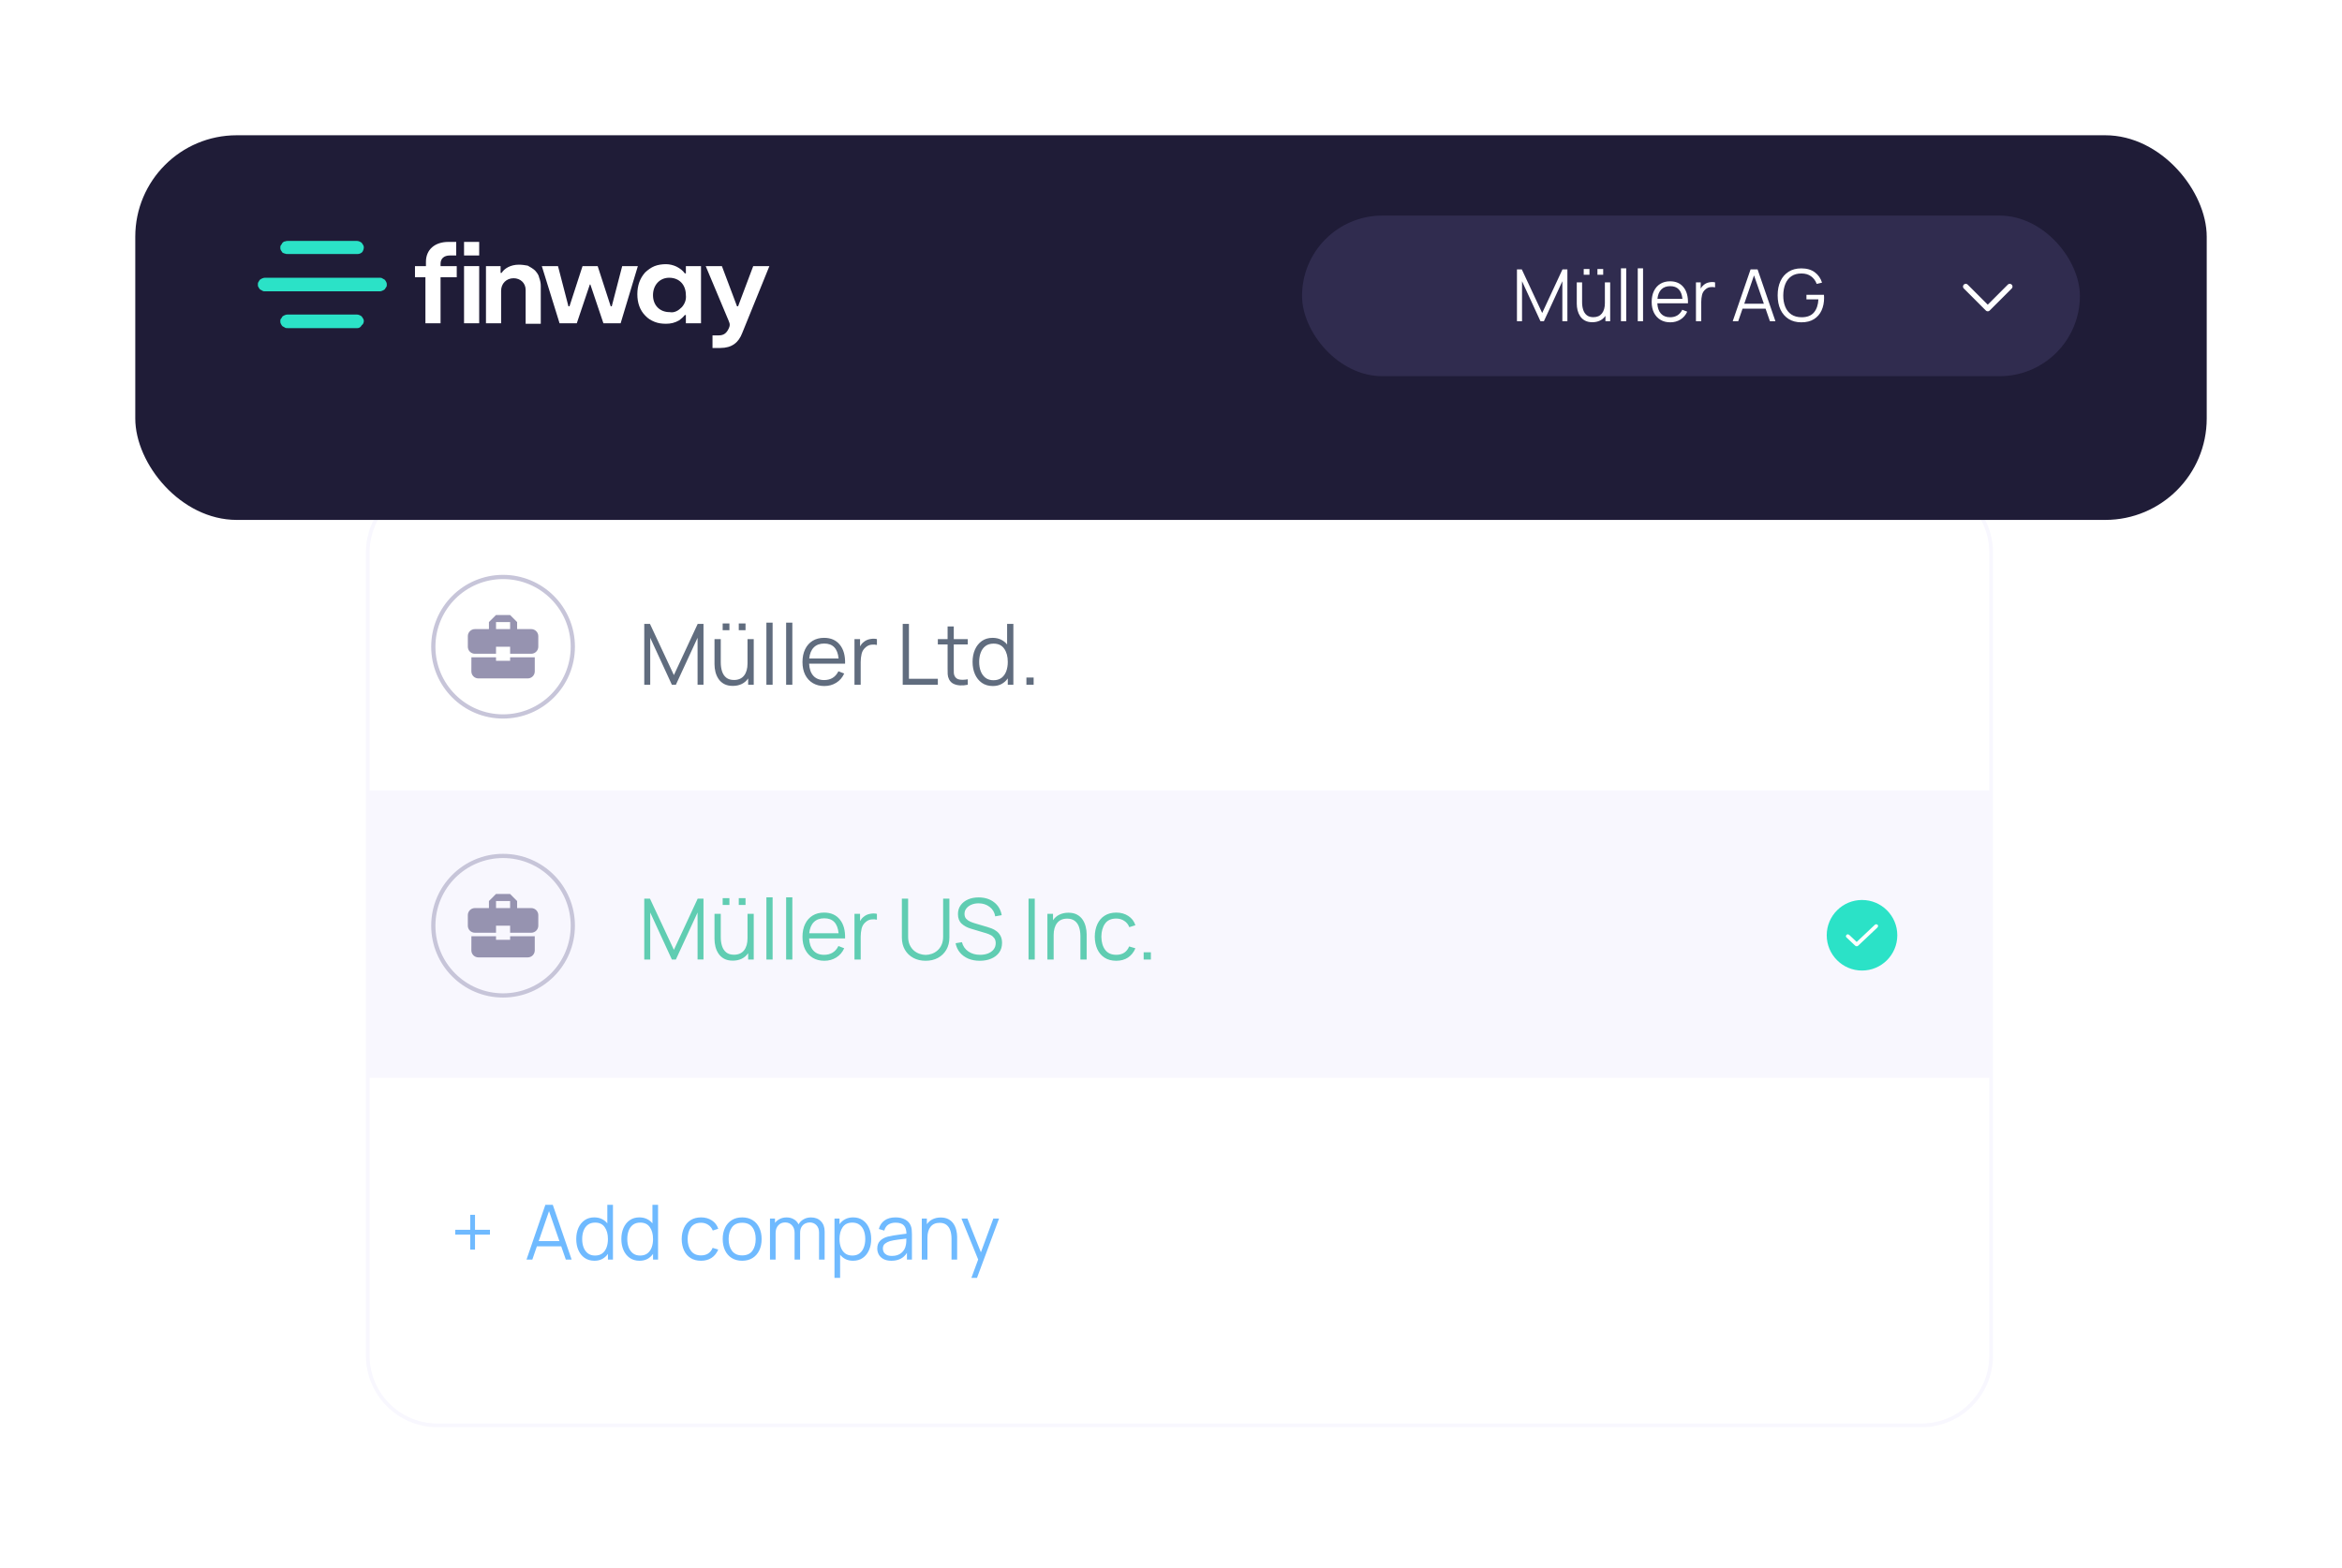 <svg width="554" height="371" viewBox="0 0 554 371" fill="none" xmlns="http://www.w3.org/2000/svg">
<g filter="url(#filter0_d)">
<path fill-rule="evenodd" clip-rule="evenodd" d="M87 122.479C87 113.378 94.378 106 103.479 106H454.521C463.622 106 471 113.378 471 122.479V312.521C471 321.622 463.622 329 454.521 329H103.479C94.378 329 87 321.622 87 312.521V122.479Z" fill="white"/>
<path fill-rule="evenodd" clip-rule="evenodd" d="M87 122.479C87 113.378 94.378 106 103.479 106H454.521C463.622 106 471 113.378 471 122.479V312.521C471 321.622 463.622 329 454.521 329H103.479C94.378 329 87 321.622 87 312.521V122.479Z" stroke="#F8F7FE" stroke-width="0.878"/>
</g>
<path d="M117.334 156.333V155.5H111.509L111.5 158.833C111.5 159.758 112.242 160.5 113.167 160.5H124.834C125.759 160.5 126.5 159.758 126.5 158.833V155.5H120.667V156.333H117.334ZM125.667 148.833H122.325V147.167L120.659 145.5H117.325L115.659 147.167V148.833H112.334C111.417 148.833 110.667 149.583 110.667 150.5V153C110.667 153.925 111.409 154.667 112.334 154.667H117.334V153H120.667V154.667H125.667C126.584 154.667 127.334 153.917 127.334 153V150.5C127.334 149.583 126.584 148.833 125.667 148.833ZM120.667 148.833H117.334V147.167H120.667V148.833Z" fill="#9693B0"/>
<circle cx="119" cy="153" r="16.5" stroke="#C7C5D9"/>
<rect width="384" height="68" transform="translate(87 187)" fill="#F8F7FE"/>
<circle cx="440.46" cy="221.265" r="8.347" fill="#2BE2C7"/>
<path d="M439.199 223.173L437.243 221.326C437.161 221.248 437.028 221.248 436.945 221.326C436.863 221.404 436.863 221.529 436.945 221.607L439.05 223.594C439.132 223.672 439.265 223.672 439.347 223.594L443.977 219.222C444.059 219.144 444.059 219.019 443.977 218.941C443.895 218.863 443.761 218.863 443.679 218.941L439.199 223.173Z" fill="white" stroke="white" stroke-width="0.477"/>
<path d="M117.334 222.333V221.5H111.509L111.5 224.833C111.5 225.758 112.242 226.5 113.167 226.5H124.834C125.759 226.5 126.5 225.758 126.5 224.833V221.5H120.667V222.333H117.334ZM125.667 214.833H122.325V213.167L120.659 211.5H117.325L115.659 213.167V214.833H112.334C111.417 214.833 110.667 215.583 110.667 216.5V219C110.667 219.925 111.409 220.667 112.334 220.667H117.334V219H120.667V220.667H125.667C126.584 220.667 127.334 219.917 127.334 219V216.5C127.334 215.583 126.584 214.833 125.667 214.833ZM120.667 214.833H117.334V213.167H120.667V214.833Z" fill="#9693B0"/>
<circle cx="119" cy="219" r="16.5" stroke="#C7C5D9"/>
<path d="M152.4 162H153.81V150.88L158.93 162H159.88L165.01 150.88V161.99H166.41V147.6H165.04L159.41 159.71L153.75 147.6H152.4V162ZM174.756 149.09H176.356V147.49H174.756V149.09ZM170.946 149.09H172.546V147.49H170.946V149.09ZM173.346 162.27C174.12 162.27 174.816 162.123 175.436 161.83C176.063 161.53 176.576 161.087 176.976 160.5V162H178.296V151.2H176.826V156.96C176.826 158.18 176.553 159.137 176.006 159.83C175.46 160.523 174.666 160.87 173.626 160.87C172.873 160.87 172.266 160.69 171.806 160.33C171.346 159.963 171.013 159.467 170.806 158.84C170.6 158.213 170.496 157.503 170.496 156.71V151.2H169.016V157.14C169.016 157.747 169.09 158.353 169.236 158.96C169.39 159.567 169.633 160.12 169.966 160.62C170.3 161.12 170.743 161.52 171.296 161.82C171.856 162.12 172.54 162.27 173.346 162.27ZM181.291 162H182.761V147.3H181.291V162ZM185.959 162H187.429V147.3H185.959V162ZM194.997 162.3C196.044 162.3 196.981 162.043 197.807 161.53C198.641 161.017 199.271 160.287 199.697 159.34L198.327 158.81C197.641 160.197 196.511 160.89 194.937 160.89C193.857 160.89 193.011 160.553 192.397 159.88C191.791 159.207 191.457 158.25 191.397 157.01H199.907C199.961 155.103 199.544 153.61 198.657 152.53C197.777 151.443 196.537 150.9 194.937 150.9C193.897 150.9 192.994 151.133 192.227 151.6C191.467 152.067 190.877 152.73 190.457 153.59C190.037 154.45 189.827 155.47 189.827 156.65C189.827 157.79 190.037 158.783 190.457 159.63C190.884 160.477 191.484 161.133 192.257 161.6C193.037 162.067 193.951 162.3 194.997 162.3ZM194.977 152.25C197.011 152.25 198.141 153.427 198.367 155.78H191.427C191.541 154.64 191.901 153.767 192.507 153.16C193.114 152.553 193.937 152.25 194.977 152.25ZM202.127 162H203.597V156.61C203.597 155.963 203.67 155.32 203.817 154.68C203.97 154.033 204.317 153.497 204.857 153.07C205.25 152.75 205.677 152.567 206.137 152.52C206.603 152.467 207.037 152.487 207.437 152.58V151.2C206.963 151.08 206.427 151.077 205.827 151.19C205.227 151.297 204.713 151.537 204.287 151.91C203.967 152.15 203.687 152.483 203.447 152.91V151.2H202.127V162ZM213.538 162H221.848V160.59H215.008V147.6H213.538V162ZM228.925 162V160.71C228.151 160.837 227.501 160.857 226.975 160.77C226.455 160.683 226.075 160.417 225.835 159.97C225.708 159.737 225.638 159.47 225.625 159.17C225.618 158.863 225.615 158.483 225.615 158.03V152.46H228.925V151.2H225.615V148.2H224.155V151.2H221.845V152.46H224.155V158.09C224.155 158.617 224.161 159.087 224.175 159.5C224.195 159.913 224.301 160.317 224.495 160.71C224.735 161.19 225.085 161.543 225.545 161.77C226.011 161.997 226.538 162.123 227.125 162.15C227.718 162.177 228.318 162.127 228.925 162ZM234.852 162.3C235.638 162.3 236.328 162.14 236.922 161.82C237.515 161.493 238.005 161.05 238.392 160.49V162H239.712V147.6H238.232V152.47C237.838 151.977 237.352 151.593 236.772 151.32C236.198 151.04 235.538 150.9 234.792 150.9C233.805 150.9 232.958 151.15 232.252 151.65C231.545 152.15 231.002 152.83 230.622 153.69C230.248 154.55 230.062 155.517 230.062 156.59C230.062 157.67 230.248 158.64 230.622 159.5C231.002 160.36 231.548 161.043 232.262 161.55C232.982 162.05 233.845 162.3 234.852 162.3ZM235.002 160.93C234.255 160.93 233.628 160.74 233.122 160.36C232.622 159.973 232.245 159.453 231.992 158.8C231.745 158.147 231.622 157.41 231.622 156.59C231.622 155.777 231.745 155.043 231.992 154.39C232.238 153.737 232.612 153.22 233.112 152.84C233.618 152.46 234.258 152.27 235.032 152.27C236.158 152.27 236.998 152.673 237.552 153.48C238.112 154.28 238.392 155.317 238.392 156.59C238.392 157.423 238.268 158.167 238.022 158.82C237.775 159.473 237.402 159.99 236.902 160.37C236.402 160.743 235.768 160.93 235.002 160.93ZM242.797 162H244.507V160.29H242.797V162Z" fill="#606C7E"/>
<path d="M152.4 227H153.81V215.88L158.93 227H159.88L165.01 215.88V226.99H166.41V212.6H165.04L159.41 224.71L153.75 212.6H152.4V227ZM174.756 214.09H176.356V212.49H174.756V214.09ZM170.946 214.09H172.546V212.49H170.946V214.09ZM173.346 227.27C174.12 227.27 174.816 227.123 175.436 226.83C176.063 226.53 176.576 226.087 176.976 225.5V227H178.296V216.2H176.826V221.96C176.826 223.18 176.553 224.137 176.006 224.83C175.46 225.523 174.666 225.87 173.626 225.87C172.873 225.87 172.266 225.69 171.806 225.33C171.346 224.963 171.013 224.467 170.806 223.84C170.6 223.213 170.496 222.503 170.496 221.71V216.2H169.016V222.14C169.016 222.747 169.09 223.353 169.236 223.96C169.39 224.567 169.633 225.12 169.966 225.62C170.3 226.12 170.743 226.52 171.296 226.82C171.856 227.12 172.54 227.27 173.346 227.27ZM181.291 227H182.761V212.3H181.291V227ZM185.959 227H187.429V212.3H185.959V227ZM194.997 227.3C196.044 227.3 196.981 227.043 197.807 226.53C198.641 226.017 199.271 225.287 199.697 224.34L198.327 223.81C197.641 225.197 196.511 225.89 194.937 225.89C193.857 225.89 193.011 225.553 192.397 224.88C191.791 224.207 191.457 223.25 191.397 222.01H199.907C199.961 220.103 199.544 218.61 198.657 217.53C197.777 216.443 196.537 215.9 194.937 215.9C193.897 215.9 192.994 216.133 192.227 216.6C191.467 217.067 190.877 217.73 190.457 218.59C190.037 219.45 189.827 220.47 189.827 221.65C189.827 222.79 190.037 223.783 190.457 224.63C190.884 225.477 191.484 226.133 192.257 226.6C193.037 227.067 193.951 227.3 194.997 227.3ZM194.977 217.25C197.011 217.25 198.141 218.427 198.367 220.78H191.427C191.541 219.64 191.901 218.767 192.507 218.16C193.114 217.553 193.937 217.25 194.977 217.25ZM202.127 227H203.597V221.61C203.597 220.963 203.67 220.32 203.817 219.68C203.97 219.033 204.317 218.497 204.857 218.07C205.25 217.75 205.677 217.567 206.137 217.52C206.603 217.467 207.037 217.487 207.437 217.58V216.2C206.963 216.08 206.427 216.077 205.827 216.19C205.227 216.297 204.713 216.537 204.287 216.91C203.967 217.15 203.687 217.483 203.447 217.91V216.2H202.127V227ZM218.958 227.3C220.058 227.3 221.028 227.073 221.868 226.62C222.714 226.16 223.378 225.517 223.858 224.69C224.338 223.863 224.578 222.9 224.578 221.8V212.6H223.098V221.61C223.098 222.357 222.971 223.003 222.718 223.55C222.471 224.09 222.141 224.537 221.728 224.89C221.321 225.237 220.874 225.493 220.388 225.66C219.901 225.827 219.424 225.91 218.958 225.91C218.498 225.91 218.024 225.827 217.538 225.66C217.051 225.493 216.601 225.237 216.188 224.89C215.781 224.537 215.451 224.09 215.198 223.55C214.944 223.003 214.818 222.357 214.818 221.61V212.6L213.338 212.61V221.8C213.338 222.907 213.578 223.873 214.058 224.7C214.538 225.527 215.201 226.167 216.048 226.62C216.894 227.073 217.864 227.3 218.958 227.3ZM231.775 227.3C232.782 227.3 233.678 227.133 234.465 226.8C235.258 226.467 235.885 225.987 236.345 225.36C236.805 224.727 237.035 223.963 237.035 223.07C237.035 222.39 236.908 221.827 236.655 221.38C236.408 220.927 236.095 220.563 235.715 220.29C235.342 220.01 234.958 219.797 234.565 219.65C234.172 219.497 233.828 219.38 233.535 219.3L230.715 218.47C230.342 218.363 229.955 218.227 229.555 218.06C229.162 217.893 228.828 217.663 228.555 217.37C228.288 217.077 228.155 216.687 228.155 216.2C228.155 215.72 228.302 215.293 228.595 214.92C228.888 214.54 229.288 214.243 229.795 214.03C230.302 213.81 230.875 213.703 231.515 213.71C232.522 213.717 233.385 214 234.105 214.56C234.832 215.113 235.268 215.857 235.415 216.79L236.955 216.51C236.722 215.217 236.118 214.197 235.145 213.45C234.172 212.697 232.965 212.317 231.525 212.31C230.578 212.303 229.735 212.463 228.995 212.79C228.255 213.11 227.672 213.567 227.245 214.16C226.818 214.747 226.605 215.447 226.605 216.26C226.605 217.227 226.895 217.98 227.475 218.52C228.062 219.053 228.795 219.45 229.675 219.71L233.325 220.8C233.658 220.9 233.995 221.037 234.335 221.21C234.675 221.383 234.958 221.623 235.185 221.93C235.418 222.237 235.535 222.637 235.535 223.13C235.535 223.697 235.375 224.187 235.055 224.6C234.735 225.013 234.295 225.333 233.735 225.56C233.182 225.78 232.548 225.89 231.835 225.89C230.762 225.89 229.838 225.627 229.065 225.1C228.292 224.567 227.785 223.833 227.545 222.9L226.045 223.15C226.212 224.003 226.555 224.74 227.075 225.36C227.595 225.98 228.255 226.46 229.055 226.8C229.862 227.133 230.768 227.3 231.775 227.3ZM243.303 227H244.773V212.6H243.303V227ZM247.761 227H249.241V221.24C249.241 220.02 249.514 219.063 250.061 218.37C250.608 217.677 251.401 217.33 252.441 217.33C253.194 217.33 253.801 217.513 254.261 217.88C254.721 218.24 255.054 218.733 255.261 219.36C255.468 219.987 255.571 220.697 255.571 221.49V227H257.051V221.06C257.051 220.453 256.974 219.847 256.821 219.24C256.674 218.633 256.434 218.08 256.101 217.58C255.768 217.08 255.324 216.68 254.771 216.38C254.218 216.08 253.534 215.93 252.721 215.93C251.948 215.93 251.248 216.08 250.621 216.38C250.001 216.673 249.491 217.113 249.091 217.7V216.2H247.761V227ZM264.048 227.3C265.121 227.3 266.041 227.05 266.808 226.55C267.581 226.043 268.171 225.31 268.578 224.35L267.098 223.91C266.551 225.23 265.535 225.89 264.048 225.89C262.888 225.89 262.015 225.5 261.428 224.72C260.841 223.933 260.541 222.893 260.528 221.6C260.541 220.34 260.831 219.31 261.398 218.51C261.971 217.71 262.855 217.31 264.048 217.31C264.755 217.31 265.381 217.49 265.928 217.85C266.481 218.203 266.885 218.703 267.138 219.35L268.578 218.89C268.278 217.963 267.721 217.233 266.908 216.7C266.101 216.167 265.151 215.9 264.058 215.9C262.985 215.9 262.071 216.14 261.318 216.62C260.565 217.093 259.988 217.76 259.588 218.62C259.188 219.473 258.981 220.467 258.968 221.6C258.981 222.707 259.181 223.69 259.568 224.55C259.961 225.41 260.535 226.083 261.288 226.57C262.041 227.057 262.961 227.3 264.048 227.3ZM270.532 227H272.242V225.29H270.532V227Z" fill="#60CDB2"/>
<path d="M111.23 295.633H112.364V292.087H115.901V290.953H112.364V287.407H111.23V290.953H107.684V292.087H111.23V295.633ZM124.542 298H125.919L126.999 294.859H132.759L133.848 298H135.225L130.761 285.04H129.006L124.542 298ZM127.431 293.617L129.87 286.534L132.327 293.617H127.431ZM140.621 298.27C141.329 298.27 141.95 298.126 142.484 297.838C143.018 297.544 143.459 297.145 143.807 296.641V298H144.995V285.04H143.663V289.423C143.309 288.979 142.871 288.634 142.349 288.388C141.833 288.136 141.239 288.01 140.567 288.01C139.679 288.01 138.917 288.235 138.281 288.685C137.645 289.135 137.156 289.747 136.814 290.521C136.478 291.295 136.31 292.165 136.31 293.131C136.31 294.103 136.478 294.976 136.814 295.75C137.156 296.524 137.648 297.139 138.29 297.595C138.938 298.045 139.715 298.27 140.621 298.27ZM140.756 297.037C140.084 297.037 139.52 296.866 139.064 296.524C138.614 296.176 138.275 295.708 138.047 295.12C137.825 294.532 137.714 293.869 137.714 293.131C137.714 292.399 137.825 291.739 138.047 291.151C138.269 290.563 138.605 290.098 139.055 289.756C139.511 289.414 140.087 289.243 140.783 289.243C141.797 289.243 142.553 289.606 143.051 290.332C143.555 291.052 143.807 291.985 143.807 293.131C143.807 293.881 143.696 294.55 143.474 295.138C143.252 295.726 142.916 296.191 142.466 296.533C142.016 296.869 141.446 297.037 140.756 297.037ZM151.291 298.27C151.999 298.27 152.62 298.126 153.154 297.838C153.688 297.544 154.129 297.145 154.477 296.641V298H155.665V285.04H154.333V289.423C153.979 288.979 153.541 288.634 153.019 288.388C152.503 288.136 151.909 288.01 151.237 288.01C150.349 288.01 149.587 288.235 148.951 288.685C148.315 289.135 147.826 289.747 147.484 290.521C147.148 291.295 146.98 292.165 146.98 293.131C146.98 294.103 147.148 294.976 147.484 295.75C147.826 296.524 148.318 297.139 148.96 297.595C149.608 298.045 150.385 298.27 151.291 298.27ZM151.426 297.037C150.754 297.037 150.19 296.866 149.734 296.524C149.284 296.176 148.945 295.708 148.717 295.12C148.495 294.532 148.384 293.869 148.384 293.131C148.384 292.399 148.495 291.739 148.717 291.151C148.939 290.563 149.275 290.098 149.725 289.756C150.181 289.414 150.757 289.243 151.453 289.243C152.467 289.243 153.223 289.606 153.721 290.332C154.225 291.052 154.477 291.985 154.477 293.131C154.477 293.881 154.366 294.55 154.144 295.138C153.922 295.726 153.586 296.191 153.136 296.533C152.686 296.869 152.116 297.037 151.426 297.037ZM165.825 298.27C166.791 298.27 167.619 298.045 168.309 297.595C169.005 297.139 169.536 296.479 169.902 295.615L168.57 295.219C168.078 296.407 167.163 297.001 165.825 297.001C164.781 297.001 163.995 296.65 163.467 295.948C162.939 295.24 162.669 294.304 162.657 293.14C162.669 292.006 162.93 291.079 163.44 290.359C163.956 289.639 164.751 289.279 165.825 289.279C166.461 289.279 167.025 289.441 167.517 289.765C168.015 290.083 168.378 290.533 168.606 291.115L169.902 290.701C169.632 289.867 169.131 289.21 168.399 288.73C167.673 288.25 166.818 288.01 165.834 288.01C164.868 288.01 164.046 288.226 163.368 288.658C162.69 289.084 162.171 289.684 161.811 290.458C161.451 291.226 161.265 292.12 161.253 293.14C161.265 294.136 161.445 295.021 161.793 295.795C162.147 296.569 162.663 297.175 163.341 297.613C164.019 298.051 164.847 298.27 165.825 298.27ZM175.555 298.27C176.515 298.27 177.337 298.054 178.021 297.622C178.711 297.19 179.239 296.59 179.605 295.822C179.977 295.048 180.163 294.151 180.163 293.131C180.163 292.129 179.98 291.244 179.614 290.476C179.254 289.702 178.729 289.099 178.039 288.667C177.355 288.229 176.527 288.01 175.555 288.01C174.607 288.01 173.788 288.226 173.098 288.658C172.414 289.084 171.886 289.681 171.514 290.449C171.142 291.217 170.956 292.111 170.956 293.131C170.956 294.133 171.136 295.021 171.496 295.795C171.862 296.569 172.387 297.175 173.071 297.613C173.761 298.051 174.589 298.27 175.555 298.27ZM175.555 297.001C174.505 297.001 173.71 296.65 173.17 295.948C172.63 295.24 172.36 294.301 172.36 293.131C172.36 291.997 172.621 291.073 173.143 290.359C173.665 289.639 174.469 289.279 175.555 289.279C176.629 289.279 177.43 289.63 177.958 290.332C178.492 291.028 178.759 291.961 178.759 293.131C178.759 294.277 178.495 295.21 177.967 295.93C177.439 296.644 176.635 297.001 175.555 297.001ZM182.14 298H183.472V291.727C183.472 290.965 183.679 290.356 184.093 289.9C184.507 289.438 185.05 289.207 185.722 289.207C186.394 289.207 186.934 289.432 187.342 289.882C187.756 290.326 187.963 290.935 187.963 291.709L187.954 298H189.259L189.268 291.727C189.268 291.121 189.379 290.635 189.601 290.269C189.829 289.897 190.117 289.627 190.465 289.459C190.813 289.291 191.17 289.207 191.536 289.207C192.178 289.207 192.706 289.423 193.12 289.855C193.54 290.281 193.75 290.869 193.75 291.619L193.741 298H195.064L195.073 291.367C195.073 290.341 194.779 289.528 194.191 288.928C193.609 288.322 192.826 288.019 191.842 288.019C191.194 288.019 190.612 288.166 190.096 288.46C189.58 288.748 189.181 289.147 188.899 289.657C188.635 289.123 188.254 288.718 187.756 288.442C187.264 288.16 186.7 288.019 186.064 288.019C185.488 288.019 184.963 288.136 184.489 288.37C184.015 288.598 183.628 288.91 183.328 289.306V288.28H182.14V298ZM197.397 302.32H198.729V296.839C199.077 297.283 199.506 297.634 200.016 297.892C200.526 298.144 201.111 298.27 201.771 298.27C202.683 298.27 203.46 298.045 204.102 297.595C204.744 297.139 205.233 296.524 205.569 295.75C205.911 294.976 206.082 294.103 206.082 293.131C206.082 292.165 205.911 291.295 205.569 290.521C205.233 289.747 204.747 289.135 204.111 288.685C203.475 288.235 202.713 288.01 201.825 288.01C201.105 288.01 200.472 288.154 199.926 288.442C199.386 288.724 198.939 289.117 198.585 289.621V288.28H197.397V302.32ZM201.636 297.037C200.946 297.037 200.376 296.869 199.926 296.533C199.476 296.191 199.14 295.726 198.918 295.138C198.696 294.55 198.585 293.881 198.585 293.131C198.585 291.985 198.834 291.052 199.332 290.332C199.836 289.606 200.595 289.243 201.609 289.243C202.305 289.243 202.878 289.414 203.328 289.756C203.784 290.098 204.123 290.563 204.345 291.151C204.567 291.739 204.678 292.399 204.678 293.131C204.678 293.869 204.564 294.532 204.336 295.12C204.114 295.708 203.778 296.176 203.328 296.524C202.878 296.866 202.314 297.037 201.636 297.037ZM210.84 298.27C212.538 298.27 213.771 297.643 214.539 296.389V298H215.718V291.961C215.718 291.601 215.7 291.247 215.664 290.899C215.628 290.551 215.55 290.236 215.43 289.954C215.172 289.324 214.731 288.844 214.107 288.514C213.489 288.178 212.736 288.01 211.848 288.01C210.78 288.01 209.91 288.25 209.238 288.73C208.566 289.21 208.116 289.885 207.888 290.755L209.175 291.133C209.361 290.485 209.682 290.011 210.138 289.711C210.6 289.411 211.164 289.261 211.83 289.261C212.754 289.261 213.414 289.477 213.81 289.909C214.206 290.335 214.41 290.986 214.422 291.862C213.99 291.922 213.513 291.985 212.991 292.051C212.475 292.117 211.956 292.192 211.434 292.276C210.912 292.36 210.432 292.456 209.994 292.564C209.268 292.756 208.674 293.077 208.212 293.527C207.75 293.971 207.519 294.592 207.519 295.39C207.519 295.906 207.642 296.383 207.888 296.821C208.134 297.259 208.503 297.61 208.995 297.874C209.493 298.138 210.108 298.27 210.84 298.27ZM210.993 297.127C210.471 297.127 210.051 297.043 209.733 296.875C209.421 296.701 209.193 296.482 209.049 296.218C208.911 295.948 208.842 295.672 208.842 295.39C208.842 294.862 209.019 294.466 209.373 294.202C209.727 293.938 210.111 293.746 210.525 293.626C211.059 293.482 211.68 293.365 212.388 293.275C213.096 293.185 213.768 293.101 214.404 293.023C214.404 293.245 214.395 293.5 214.377 293.788C214.365 294.07 214.332 294.331 214.278 294.571C214.152 295.303 213.804 295.912 213.234 296.398C212.67 296.884 211.923 297.127 210.993 297.127ZM218.052 298H219.384V292.816C219.384 291.718 219.63 290.857 220.122 290.233C220.614 289.609 221.328 289.297 222.264 289.297C222.942 289.297 223.488 289.462 223.902 289.792C224.316 290.116 224.616 290.56 224.802 291.124C224.988 291.688 225.081 292.327 225.081 293.041V298H226.413V292.654C226.413 292.108 226.344 291.562 226.206 291.016C226.074 290.47 225.858 289.972 225.558 289.522C225.258 289.072 224.859 288.712 224.361 288.442C223.863 288.172 223.248 288.037 222.516 288.037C221.82 288.037 221.19 288.172 220.626 288.442C220.068 288.706 219.609 289.102 219.249 289.63V288.28H218.052V298ZM229.783 302.32H231.106L236.326 288.28H234.976L232.033 296.272L228.838 288.28H227.434L231.385 297.973L229.783 302.32Z" fill="#6FBAFF"/>
<g filter="url(#filter1_d)">
<rect x="32" y="24" width="490" height="91" rx="24" fill="#1F1C37"/>
</g>
<path d="M104.214 62.96V62.387C104.214 61.241 104.955 60.439 106.437 60.439H107.918V57.23H106.066C102.856 57.23 100.757 59.064 100.757 61.929V62.96H98.164V65.596H100.633V76.483H104.214V65.596H108.042V62.96H104.214Z" fill="white"/>
<path d="M109.771 62.957V76.479H113.351V62.957H109.771Z" fill="white"/>
<path d="M126.562 63.992C126.068 63.534 125.451 63.19 124.834 62.846C124.216 62.732 123.475 62.617 122.735 62.617C120.759 62.617 119.277 63.534 118.66 64.565H118.413V62.961H114.956V76.483H118.537V68.805C118.537 67.086 119.771 65.826 121.5 65.826C123.105 65.826 124.34 66.972 124.34 68.576V76.598H127.92V67.659C127.92 66.972 127.797 66.399 127.55 65.711C127.426 65.024 127.056 64.565 126.562 63.992Z" fill="white"/>
<path d="M147.181 62.957L144.712 72.469H144.465L141.378 62.957H137.798L134.711 72.469H134.464L131.995 62.957H128.167L132.365 76.479H136.439L139.526 67.312H139.65L142.736 76.479H146.811L150.885 62.957H147.181Z" fill="white"/>
<path d="M162.244 62.958V64.677H161.997C161.504 63.99 160.886 63.531 160.022 63.073C159.281 62.729 158.417 62.5 157.553 62.5C156.688 62.5 155.7 62.615 154.836 62.958C153.972 63.302 153.231 63.875 152.614 64.448C151.379 65.823 150.762 67.542 150.762 69.605C150.762 71.668 151.379 73.387 152.614 74.647C153.231 75.335 153.972 75.793 154.836 76.137C155.7 76.481 156.565 76.595 157.553 76.595C158.664 76.595 159.652 76.366 160.639 75.793C161.133 75.449 161.627 74.991 161.997 74.532H162.244V76.481H165.825V62.958H162.244ZM161.257 72.699C160.886 73.043 160.516 73.387 160.022 73.616C159.528 73.845 159.034 73.96 158.417 73.845C156.071 73.845 154.466 72.241 154.466 69.834C154.466 67.428 156.071 65.709 158.293 65.709C160.639 65.709 162.244 67.313 162.244 69.834C162.368 70.865 161.997 71.897 161.257 72.699Z" fill="white"/>
<path d="M178.172 62.957L174.592 72.469H174.345L170.764 62.957H166.937L172.369 75.906C172.493 76.25 172.616 76.479 172.616 76.823C172.616 77.167 172.493 77.511 172.369 77.74C171.875 78.771 171.258 79.344 170.023 79.344H168.542V82.324H170.394C173.11 82.324 174.715 81.063 175.579 78.771L182 62.957H178.172Z" fill="white"/>
<path d="M113.351 57.23H109.771V60.439H113.351V57.23Z" fill="white"/>
<path d="M89.892 68.92H62.729C62.482 68.92 62.235 68.92 62.111 68.805C61.864 68.69 61.741 68.576 61.494 68.461C61.37 68.347 61.247 68.117 61.123 67.888C61 67.774 61 67.544 61 67.315C61 67.086 61 66.857 61.123 66.742C61.247 66.513 61.37 66.284 61.494 66.169C61.617 66.055 61.864 65.94 62.111 65.826C62.358 65.711 62.605 65.711 62.729 65.711H89.768C90.015 65.711 90.262 65.711 90.386 65.826C90.633 65.94 90.756 66.055 91.003 66.169C91.126 66.284 91.25 66.513 91.374 66.742C91.497 66.972 91.497 67.201 91.497 67.315C91.497 67.544 91.497 67.774 91.374 67.888C91.25 68.117 91.126 68.232 91.003 68.461C90.88 68.576 90.633 68.69 90.386 68.805C90.262 68.805 90.139 68.92 89.892 68.92Z" fill="#2BE2C7"/>
<path d="M84.583 77.627H68.038C67.791 77.627 67.544 77.627 67.421 77.512C67.174 77.397 67.05 77.283 66.803 77.168C66.68 77.054 66.556 76.825 66.433 76.595C66.31 76.366 66.31 76.137 66.31 76.022C66.31 75.793 66.31 75.564 66.433 75.449C66.556 75.335 66.68 75.106 66.803 74.876C66.927 74.762 67.174 74.647 67.421 74.533C67.668 74.418 67.915 74.418 68.038 74.418H84.46C84.83 74.418 85.324 74.647 85.571 74.876C85.818 75.22 86.065 75.564 86.065 75.908C86.065 76.251 85.941 76.71 85.571 76.939C85.324 77.397 84.953 77.627 84.583 77.627Z" fill="#2BE2C7"/>
<path d="M84.583 60.094H68.038C67.791 60.094 67.544 60.094 67.421 59.98C67.174 59.98 67.05 59.865 66.803 59.75C66.68 59.521 66.556 59.407 66.433 59.177C66.31 58.948 66.31 58.719 66.31 58.604C66.31 58.49 66.31 58.146 66.433 58.031C66.556 57.917 66.68 57.688 66.803 57.458C67.05 57.229 67.174 57.115 67.421 57.115C67.668 57 67.915 57 68.038 57H84.46C84.83 57 85.324 57.229 85.571 57.458C85.818 57.802 86.065 58.146 86.065 58.49C86.065 58.834 85.941 59.292 85.694 59.636C85.324 59.98 84.953 60.094 84.583 60.094Z" fill="#2BE2C7"/>
<rect x="308" y="51" width="184" height="38" rx="19" fill="#302C4F"/>
<path d="M358.836 76H360.037V66.531L364.397 76H365.206L369.574 66.531V75.992H370.766V63.739H369.599L364.805 74.05L359.986 63.739H358.836V76ZM377.873 65.007H379.235V63.645H377.873V65.007ZM374.629 65.007H375.991V63.645H374.629V65.007ZM376.672 76.23C377.331 76.23 377.924 76.105 378.452 75.855C378.985 75.6 379.422 75.222 379.763 74.723V76H380.887V66.804H379.635V71.709C379.635 72.747 379.403 73.562 378.937 74.152C378.472 74.743 377.796 75.038 376.911 75.038C376.269 75.038 375.752 74.885 375.361 74.578C374.969 74.266 374.685 73.843 374.509 73.309C374.333 72.776 374.245 72.171 374.245 71.496V66.804H372.985V71.862C372.985 72.378 373.048 72.895 373.172 73.412C373.303 73.928 373.51 74.399 373.794 74.825C374.078 75.251 374.455 75.591 374.927 75.847C375.403 76.102 375.985 76.23 376.672 76.23ZM383.437 76H384.689V63.483H383.437V76ZM387.412 76H388.664V63.483H387.412V76ZM395.108 76.255C395.999 76.255 396.796 76.037 397.5 75.6C398.21 75.163 398.746 74.541 399.11 73.735L397.943 73.284C397.358 74.465 396.396 75.055 395.057 75.055C394.137 75.055 393.416 74.768 392.894 74.195C392.377 73.621 392.093 72.807 392.042 71.751H399.288C399.334 70.128 398.979 68.856 398.224 67.936C397.475 67.011 396.419 66.549 395.057 66.549C394.171 66.549 393.402 66.747 392.749 67.144C392.102 67.542 391.6 68.107 391.242 68.839C390.884 69.571 390.705 70.44 390.705 71.445C390.705 72.415 390.884 73.261 391.242 73.982C391.605 74.703 392.116 75.262 392.775 75.659C393.439 76.057 394.216 76.255 395.108 76.255ZM395.091 67.698C396.822 67.698 397.784 68.7 397.977 70.704H392.068C392.164 69.733 392.471 68.989 392.987 68.473C393.504 67.956 394.205 67.698 395.091 67.698ZM401.178 76H402.43V71.41C402.43 70.86 402.492 70.312 402.617 69.767C402.748 69.216 403.043 68.76 403.503 68.396C403.838 68.124 404.201 67.968 404.593 67.928C404.99 67.882 405.359 67.9 405.7 67.979V66.804C405.296 66.702 404.839 66.699 404.329 66.795C403.818 66.886 403.381 67.091 403.017 67.409C402.745 67.613 402.506 67.897 402.302 68.26V66.804H401.178V76ZM409.873 76H411.175L412.197 73.028H417.647L418.677 76H419.98L415.756 63.739H414.096L409.873 76ZM412.606 71.853L414.913 65.152L417.238 71.853H412.606ZM426.098 76.255C427.301 76.255 428.3 76.006 429.095 75.506C429.895 75.001 430.494 74.311 430.892 73.437C431.289 72.563 431.488 71.575 431.488 70.474C431.488 70.411 431.485 70.309 431.479 70.167C431.474 70.02 431.465 69.881 431.454 69.75H427.315V70.823H430.142C430.08 72.129 429.728 73.162 429.087 73.922C428.445 74.683 427.466 75.061 426.149 75.055C425.19 75.049 424.386 74.828 423.739 74.391C423.098 73.954 422.618 73.346 422.3 72.569C421.982 71.791 421.826 70.891 421.832 69.869C421.843 68.847 422.008 67.948 422.326 67.17C422.644 66.392 423.12 65.785 423.756 65.348C424.392 64.911 425.19 64.695 426.149 64.701C427.052 64.701 427.807 64.925 428.414 65.373C429.027 65.822 429.47 66.421 429.742 67.17L431.002 66.864C430.679 65.836 430.106 65.019 429.282 64.411C428.465 63.798 427.403 63.492 426.098 63.492C424.928 63.492 423.927 63.756 423.092 64.284C422.258 64.811 421.616 65.552 421.168 66.506C420.725 67.46 420.504 68.581 420.504 69.869C420.504 71.163 420.728 72.29 421.176 73.25C421.63 74.203 422.275 74.944 423.109 75.472C423.944 75.994 424.94 76.255 426.098 76.255Z" fill="white"/>
<path d="M475.407 67.796L470.204 73L465 67.796" stroke="white" stroke-width="1.301" stroke-linecap="round" stroke-linejoin="round"/>
<defs>
<filter id="filter0_d" x="53.708" y="80.923" width="450.583" height="289.583" filterUnits="userSpaceOnUse" color-interpolation-filters="sRGB">
<feFlood flood-opacity="0" result="BackgroundImageFix"/>
<feColorMatrix in="SourceAlpha" type="matrix" values="0 0 0 0 0 0 0 0 0 0 0 0 0 0 0 0 0 0 127 0" result="hardAlpha"/>
<feOffset dy="8.213"/>
<feGaussianBlur stdDeviation="16.426"/>
<feColorMatrix type="matrix" values="0 0 0 0 0.435 0 0 0 0 0.729 0 0 0 0 1 0 0 0 0.3 0"/>
<feBlend mode="normal" in2="BackgroundImageFix" result="effect1_dropShadow"/>
<feBlend mode="normal" in="SourceGraphic" in2="effect1_dropShadow" result="shape"/>
</filter>
<filter id="filter1_d" x="0" y="0" width="554" height="155" filterUnits="userSpaceOnUse" color-interpolation-filters="sRGB">
<feFlood flood-opacity="0" result="BackgroundImageFix"/>
<feColorMatrix in="SourceAlpha" type="matrix" values="0 0 0 0 0 0 0 0 0 0 0 0 0 0 0 0 0 0 127 0" result="hardAlpha"/>
<feOffset dy="8"/>
<feGaussianBlur stdDeviation="16"/>
<feColorMatrix type="matrix" values="0 0 0 0 0.435 0 0 0 0 0.729 0 0 0 0 1 0 0 0 0.3 0"/>
<feBlend mode="normal" in2="BackgroundImageFix" result="effect1_dropShadow"/>
<feBlend mode="normal" in="SourceGraphic" in2="effect1_dropShadow" result="shape"/>
</filter>
</defs>
</svg>
